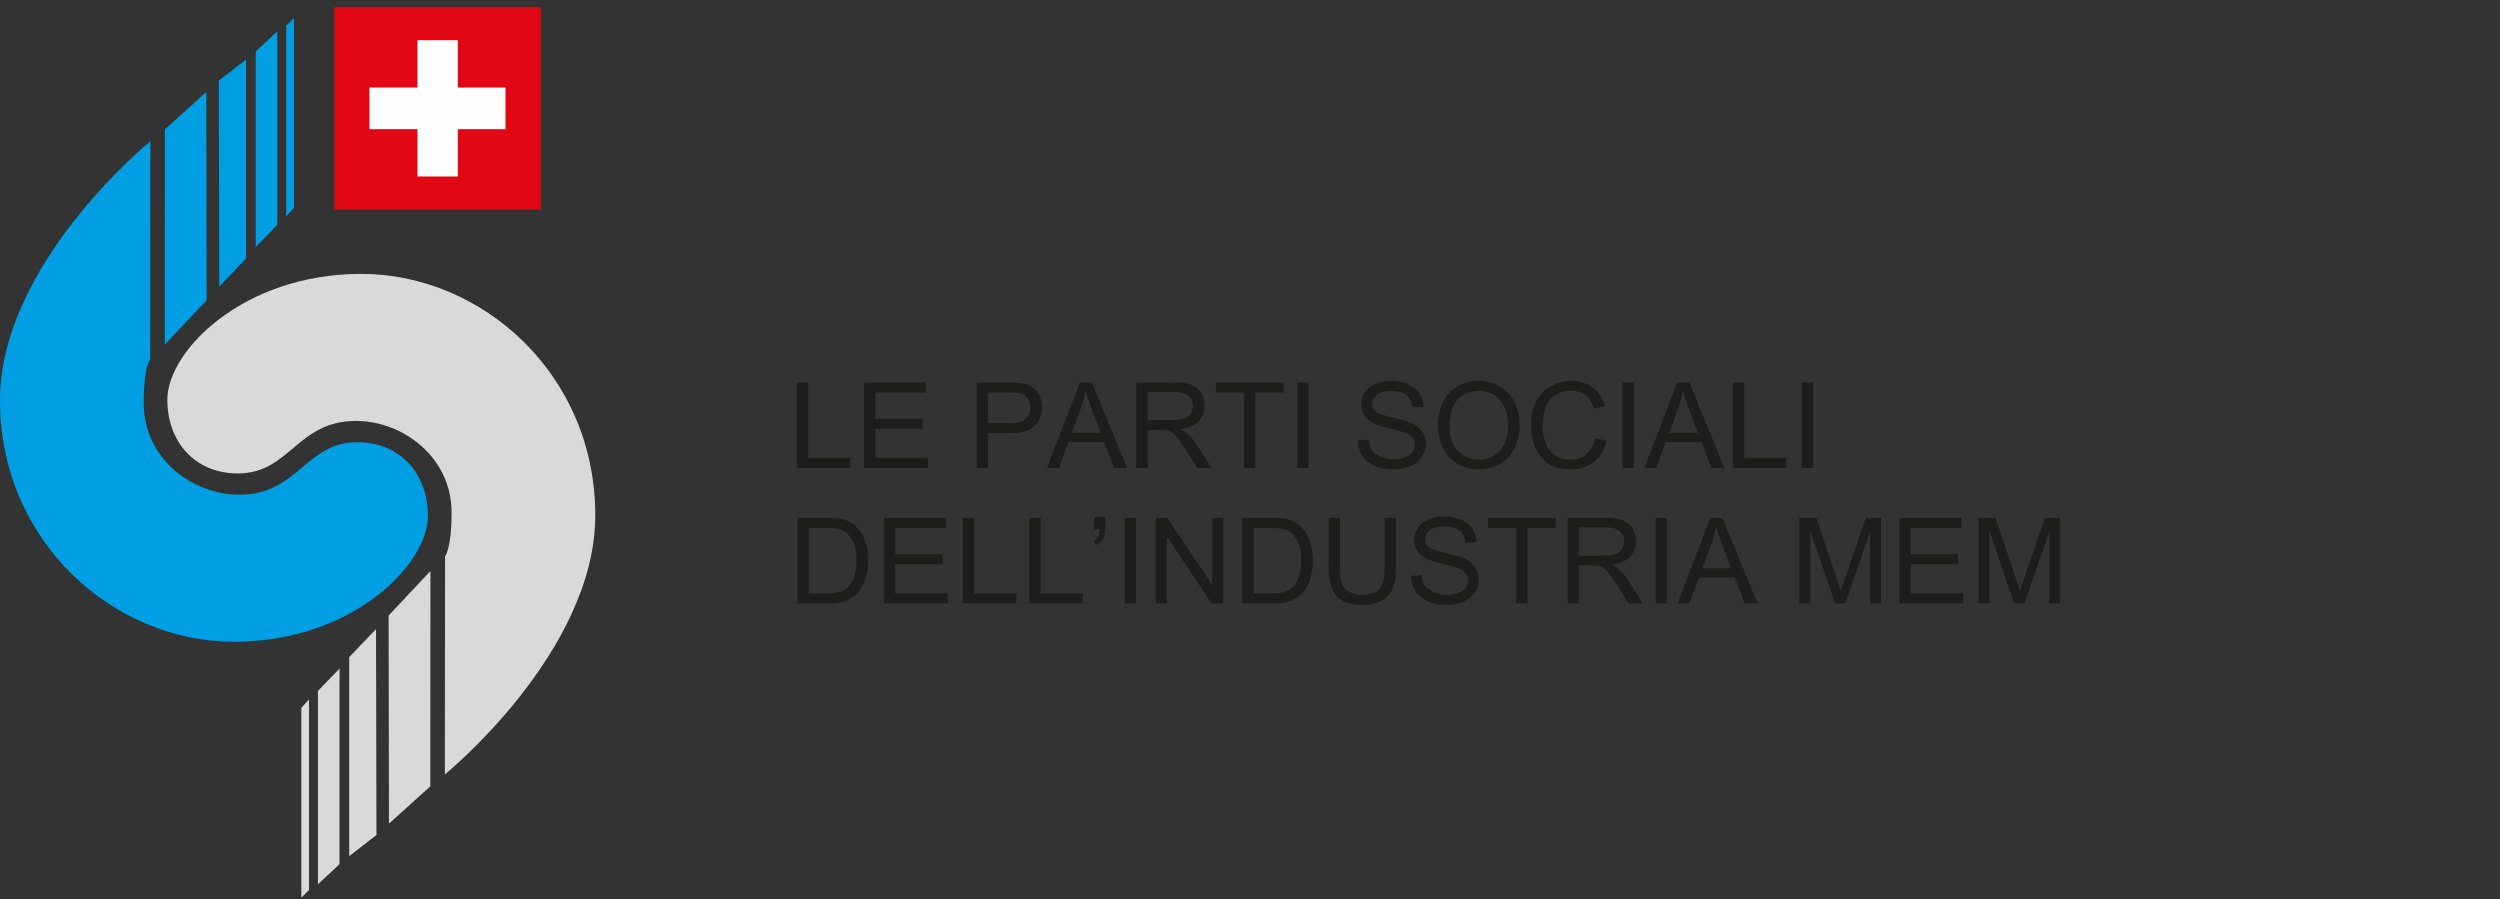<?xml version="1.0" encoding="UTF-8"?>
<svg width="203px" height="73px" viewBox="0 0 203 73" version="1.1" xmlns="http://www.w3.org/2000/svg" xmlns:xlink="http://www.w3.org/1999/xlink">
    <rect x="0" y="0" width="203" height="73" fill="#333333" stroke="none"/>
    <title>logo-claim-i</title>
    <g id="logo-claim-i" stroke="none" stroke-width="1" fill="none" fill-rule="evenodd">
        <g id="logo-socialpartner">
            <polygon id="Fill-1" fill="#E20714" points="27.154 17.013 43.922 17.013 43.922 0.586 27.154 0.586"></polygon>
            <polygon id="Fill-2" fill="#FEFEFE" points="33.9 7.109 33.9 3.262 37.175 3.262 37.175 7.109 41.047 7.109 41.047 10.489 37.175 10.489 37.175 14.333 33.9 14.333 33.9 10.489 30.001 10.489 30.001 7.109"></polygon>
            <path d="M12.209,11.467 C12.209,11.467 -0,21.398 -0,32.511 C-0,43.977 9.209,52.111 18.991,52.111 C28.595,52.111 34.744,45.857 34.744,41.898 C34.744,38.413 32.451,35.908 29.022,35.908 C24.786,35.908 24.23,40.172 19.422,40.172 C15.685,40.172 11.666,37.289 11.666,32.721 C11.666,29.749 12.195,29.187 12.195,29.187 L12.209,11.467 Z" id="Fill-3" fill="#009EE2"></path>
            <polygon id="Fill-6" fill="#009EE2" points="13.384 27.981 16.78 24.372 16.75 7.471 13.393 10.499"></polygon>
            <polygon id="Fill-8" fill="#009EE2" points="17.767 6.548 17.802 23.265 19.978 20.995 19.978 4.831"></polygon>
            <polygon id="Fill-10" fill="#009EE2" points="20.763 20.064 22.517 18.249 22.517 2.547 20.763 4.183"></polygon>
            <polygon id="Fill-12" fill="#009EE2" points="23.241 2.086 23.241 17.561 23.866 16.882 23.866 1.465"></polygon>
            <path d="M36.124,62.884 C36.124,62.884 48.336,52.953 48.336,41.84 C48.336,30.374 39.124,22.24 29.345,22.24 C19.739,22.24 13.589,28.494 13.589,32.453 C13.589,35.938 15.885,38.443 19.312,38.443 C23.548,38.443 24.103,34.179 28.911,34.179 C32.648,34.179 36.668,37.062 36.668,41.628 C36.668,44.602 36.138,45.164 36.138,45.164 L36.124,62.884 Z" id="Fill-14" fill="#D9D9D9"></path>
            <polygon id="Fill-16" fill="#D9D9D9" points="34.951 46.37 31.556 49.981 31.584 66.878 34.941 63.852"></polygon>
            <polygon id="Fill-18" fill="#D9D9D9" points="30.568 67.803 30.533 51.086 28.356 53.356 28.356 69.52"></polygon>
            <polygon id="Fill-20" fill="#D9D9D9" points="27.571 54.286 25.817 56.101 25.817 71.803 27.571 70.166"></polygon>
            <polygon id="Fill-22" fill="#D9D9D9" points="25.093 72.265 25.093 56.79 24.468 57.471 24.468 72.888"></polygon>
        </g>
        <path d="M69.049,38 L69.049,37.181 L65.629,37.181 L65.629,31.057 L64.71,31.057 L64.71,38 L69.049,38 Z M75.344,38 L75.344,37.181 L71.081,37.181 L71.081,34.817 L74.922,34.817 L74.922,34.003 L71.081,34.003 L71.081,31.876 L75.182,31.876 L75.182,31.057 L70.162,31.057 L70.162,38 L75.344,38 Z M80.227,38 L80.227,35.177 L82.008,35.177 C82.99,35.177 83.668,34.973 84.044,34.564 C84.42,34.155 84.608,33.655 84.608,33.065 C84.608,32.721 84.538,32.405 84.397,32.117 C84.256,31.83 84.071,31.607 83.84,31.447 C83.61,31.288 83.324,31.18 82.983,31.123 C82.74,31.079 82.388,31.057 81.927,31.057 L81.927,31.057 L79.308,31.057 L79.308,38 L80.227,38 Z M82.022,34.358 L80.227,34.358 L80.227,31.876 L82.003,31.876 C82.42,31.876 82.705,31.896 82.86,31.938 C83.1,32.004 83.293,32.14 83.44,32.347 C83.587,32.554 83.66,32.803 83.66,33.093 C83.66,33.494 83.536,33.805 83.286,34.026 C83.037,34.247 82.615,34.358 82.022,34.358 L82.022,34.358 Z M85.991,38 L86.753,35.897 L89.657,35.897 L90.467,38 L91.513,38 L88.672,31.057 L87.682,31.057 L85.015,38 L85.991,38 Z M89.373,35.149 L87.019,35.149 L87.781,33.112 C87.942,32.673 88.067,32.231 88.155,31.786 C88.263,32.162 88.427,32.642 88.648,33.226 L88.648,33.226 L89.373,35.149 Z M93.181,38 L93.181,34.917 L94.246,34.917 C94.483,34.917 94.654,34.928 94.758,34.95 C94.9,34.985 95.04,35.046 95.177,35.135 C95.314,35.223 95.47,35.378 95.643,35.599 C95.817,35.82 96.038,36.139 96.306,36.555 L96.306,36.555 L97.225,38 L98.381,38 L97.173,36.11 C96.933,35.741 96.679,35.433 96.411,35.187 C96.284,35.073 96.1,34.958 95.857,34.841 C96.523,34.749 97.015,34.535 97.334,34.197 C97.653,33.859 97.813,33.444 97.813,32.951 C97.813,32.569 97.716,32.22 97.524,31.904 C97.331,31.589 97.074,31.368 96.752,31.244 C96.43,31.119 95.959,31.057 95.34,31.057 L95.34,31.057 L92.262,31.057 L92.262,38 L93.181,38 Z M95.156,34.121 L93.181,34.121 L93.181,31.824 L95.378,31.824 C95.893,31.824 96.269,31.93 96.508,32.141 C96.746,32.353 96.865,32.623 96.865,32.951 C96.865,33.175 96.804,33.383 96.681,33.574 C96.558,33.765 96.378,33.904 96.141,33.991 C95.904,34.078 95.576,34.121 95.156,34.121 L95.156,34.121 Z M101.938,38 L101.938,31.876 L104.235,31.876 L104.235,31.057 L98.731,31.057 L98.731,31.876 L101.019,31.876 L101.019,38 L101.938,38 Z M106.253,38 L106.253,31.057 L105.334,31.057 L105.334,38 L106.253,38 Z M113.215,38.118 C113.711,38.118 114.157,38.028 114.553,37.846 C114.949,37.665 115.253,37.41 115.465,37.084 C115.676,36.757 115.782,36.409 115.782,36.039 C115.782,35.667 115.686,35.337 115.493,35.052 C115.301,34.766 115.002,34.53 114.598,34.344 C114.32,34.217 113.808,34.07 113.061,33.901 C112.314,33.732 111.853,33.567 111.676,33.406 C111.496,33.245 111.406,33.039 111.406,32.79 C111.406,32.503 111.533,32.257 111.787,32.054 C112.041,31.85 112.446,31.748 113.002,31.748 C113.536,31.748 113.939,31.86 114.212,32.084 C114.485,32.309 114.646,32.64 114.693,33.079 L114.693,33.079 L115.574,33.013 C115.558,32.605 115.444,32.241 115.233,31.919 C115.021,31.596 114.719,31.353 114.326,31.187 C113.933,31.021 113.479,30.938 112.964,30.938 C112.497,30.938 112.072,31.017 111.69,31.175 C111.308,31.333 111.018,31.564 110.819,31.869 C110.62,32.174 110.52,32.501 110.52,32.852 C110.52,33.171 110.602,33.459 110.764,33.716 C110.927,33.973 111.174,34.189 111.505,34.362 C111.761,34.498 112.208,34.643 112.846,34.796 C113.484,34.949 113.896,35.062 114.082,35.135 C114.372,35.245 114.581,35.382 114.707,35.544 C114.833,35.707 114.897,35.897 114.897,36.115 C114.897,36.33 114.831,36.528 114.7,36.709 C114.569,36.891 114.369,37.034 114.101,37.138 C113.832,37.242 113.523,37.294 113.173,37.294 C112.778,37.294 112.423,37.226 112.107,37.088 C111.791,36.951 111.558,36.771 111.408,36.548 C111.258,36.326 111.163,36.041 111.122,35.693 L111.122,35.693 L110.255,35.769 C110.268,36.233 110.395,36.649 110.636,37.017 C110.878,37.385 111.211,37.661 111.636,37.844 C112.06,38.027 112.587,38.118 113.215,38.118 Z M120.078,38.118 C120.681,38.118 121.243,37.976 121.764,37.69 C122.285,37.404 122.688,36.983 122.972,36.428 C123.256,35.872 123.398,35.242 123.398,34.538 C123.398,33.843 123.263,33.222 122.993,32.674 C122.723,32.126 122.331,31.699 121.816,31.393 C121.302,31.087 120.724,30.933 120.083,30.933 C119.104,30.933 118.305,31.259 117.686,31.911 C117.067,32.563 116.758,33.466 116.758,34.618 C116.758,35.228 116.891,35.806 117.156,36.352 C117.421,36.898 117.811,37.329 118.326,37.645 C118.84,37.961 119.425,38.118 120.078,38.118 Z M120.073,37.332 C119.395,37.332 118.83,37.091 118.38,36.61 C117.93,36.128 117.705,35.469 117.705,34.632 C117.705,33.587 117.94,32.841 118.409,32.395 C118.877,31.948 119.437,31.724 120.088,31.724 C120.545,31.724 120.958,31.84 121.326,32.072 C121.694,32.305 121.973,32.631 122.164,33.053 C122.356,33.474 122.451,33.968 122.451,34.533 C122.451,35.427 122.228,36.117 121.781,36.603 C121.334,37.089 120.765,37.332 120.073,37.332 Z M127.58,38.118 C128.304,38.118 128.915,37.92 129.416,37.524 C129.916,37.128 130.263,36.552 130.455,35.798 L130.455,35.798 L129.537,35.566 C129.41,36.15 129.169,36.59 128.812,36.887 C128.455,37.184 128.019,37.332 127.505,37.332 C127.082,37.332 126.688,37.223 126.325,37.005 C125.962,36.788 125.695,36.458 125.523,36.018 C125.35,35.577 125.264,35.062 125.264,34.471 C125.264,34.014 125.337,33.569 125.482,33.138 C125.628,32.707 125.879,32.364 126.238,32.108 C126.596,31.852 127.042,31.724 127.576,31.724 C128.04,31.724 128.425,31.84 128.731,32.07 C129.038,32.301 129.271,32.668 129.432,33.174 L129.432,33.174 L130.337,32.961 C130.151,32.32 129.821,31.822 129.347,31.469 C128.873,31.115 128.289,30.938 127.595,30.938 C126.982,30.938 126.421,31.078 125.911,31.357 C125.401,31.637 125.008,32.046 124.732,32.584 C124.455,33.122 124.317,33.753 124.317,34.476 C124.317,35.139 124.439,35.76 124.684,36.338 C124.929,36.915 125.286,37.357 125.755,37.661 C126.224,37.966 126.832,38.118 127.58,38.118 Z M132.663,38 L132.663,31.057 L131.744,31.057 L131.744,38 L132.663,38 Z M134.496,38 L135.258,35.897 L138.161,35.897 L138.971,38 L140.018,38 L137.176,31.057 L136.186,31.057 L133.52,38 L134.496,38 Z M137.877,35.149 L135.523,35.149 L136.286,33.112 C136.447,32.673 136.572,32.231 136.66,31.786 C136.767,32.162 136.932,32.642 137.153,33.226 L137.153,33.226 L137.877,35.149 Z M145.053,38 L145.053,37.181 L141.633,37.181 L141.633,31.057 L140.714,31.057 L140.714,38 L145.053,38 Z M147.222,38 L147.222,31.057 L146.303,31.057 L146.303,38 L147.222,38 Z M67.254,49 C67.674,49 68.046,48.961 68.369,48.882 C68.693,48.803 68.969,48.687 69.198,48.533 C69.427,48.38 69.638,48.17 69.83,47.904 C70.023,47.637 70.181,47.3 70.304,46.892 C70.427,46.485 70.489,46.018 70.489,45.49 C70.489,44.872 70.398,44.321 70.216,43.84 C70.035,43.358 69.761,42.963 69.395,42.653 C69.114,42.413 68.774,42.248 68.376,42.156 C68.092,42.09 67.68,42.057 67.14,42.057 L67.14,42.057 L64.748,42.057 L64.748,49 L67.254,49 Z M67.15,48.181 L65.667,48.181 L65.667,42.876 L67.126,42.876 C67.672,42.876 68.069,42.923 68.315,43.018 C68.656,43.151 68.946,43.412 69.184,43.802 C69.422,44.192 69.542,44.75 69.542,45.476 C69.542,46 69.481,46.446 69.359,46.814 C69.238,47.182 69.068,47.475 68.85,47.693 C68.695,47.847 68.488,47.967 68.227,48.053 C67.967,48.138 67.608,48.181 67.15,48.181 L67.15,48.181 Z M76.954,49 L76.954,48.181 L72.691,48.181 L72.691,45.817 L76.532,45.817 L76.532,45.003 L72.691,45.003 L72.691,42.876 L76.793,42.876 L76.793,42.057 L71.772,42.057 L71.772,49 L76.954,49 Z M82.524,49 L82.524,48.181 L79.104,48.181 L79.104,42.057 L78.185,42.057 L78.185,49 L82.524,49 Z M87.918,49 L87.918,48.181 L84.499,48.181 L84.499,42.057 L83.58,42.057 L83.58,49 L87.918,49 Z M88.984,44.259 C89.271,44.129 89.483,43.937 89.619,43.681 C89.717,43.495 89.766,43.19 89.766,42.767 L89.766,42.767 L89.766,41.985 L88.852,41.985 L88.852,42.975 L89.297,42.975 C89.287,43.237 89.241,43.443 89.157,43.593 C89.073,43.743 88.946,43.853 88.776,43.923 L88.776,43.923 L88.984,44.259 Z M92.243,49 L92.243,42.057 L91.324,42.057 L91.324,49 L92.243,49 Z M94.734,49 L94.734,43.544 L98.381,49 L99.324,49 L99.324,42.057 L98.443,42.057 L98.443,47.508 L94.796,42.057 L93.853,42.057 L93.853,49 L94.734,49 Z M103.373,49 C103.793,49 104.165,48.961 104.489,48.882 C104.812,48.803 105.088,48.687 105.317,48.533 C105.546,48.38 105.757,48.17 105.95,47.904 C106.142,47.637 106.3,47.3 106.423,46.892 C106.546,46.485 106.608,46.018 106.608,45.49 C106.608,44.872 106.517,44.321 106.336,43.84 C106.154,43.358 105.88,42.963 105.514,42.653 C105.233,42.413 104.893,42.248 104.496,42.156 C104.211,42.09 103.799,42.057 103.259,42.057 L103.259,42.057 L100.868,42.057 L100.868,49 L103.373,49 Z M103.269,48.181 L101.786,48.181 L101.786,42.876 L103.245,42.876 C103.791,42.876 104.188,42.923 104.434,43.018 C104.775,43.151 105.065,43.412 105.303,43.802 C105.542,44.192 105.661,44.75 105.661,45.476 C105.661,46 105.6,46.446 105.478,46.814 C105.357,47.182 105.187,47.475 104.969,47.693 C104.815,47.847 104.607,47.967 104.346,48.053 C104.086,48.138 103.727,48.181 103.269,48.181 L103.269,48.181 Z M110.634,49.118 C111.303,49.118 111.844,48.99 112.256,48.732 C112.668,48.475 112.953,48.141 113.111,47.731 C113.269,47.32 113.348,46.766 113.348,46.068 L113.348,46.068 L113.348,42.057 L112.429,42.057 L112.429,46.063 C112.429,46.935 112.285,47.524 111.998,47.83 C111.711,48.136 111.229,48.29 110.553,48.29 C110.159,48.29 109.825,48.212 109.552,48.057 C109.279,47.903 109.086,47.683 108.974,47.397 C108.862,47.111 108.806,46.667 108.806,46.063 L108.806,46.063 L108.806,42.057 L107.887,42.057 L107.887,46.068 C107.887,46.804 107.975,47.384 108.152,47.809 C108.329,48.234 108.624,48.558 109.038,48.782 C109.451,49.006 109.983,49.118 110.634,49.118 Z M117.525,49.118 C118.021,49.118 118.467,49.028 118.863,48.846 C119.26,48.665 119.563,48.41 119.775,48.084 C119.987,47.757 120.092,47.409 120.092,47.039 C120.092,46.667 119.996,46.337 119.803,46.052 C119.611,45.766 119.312,45.53 118.908,45.344 C118.63,45.217 118.118,45.07 117.371,44.901 C116.625,44.732 116.163,44.567 115.986,44.406 C115.806,44.245 115.716,44.039 115.716,43.79 C115.716,43.503 115.843,43.257 116.097,43.054 C116.351,42.85 116.756,42.748 117.312,42.748 C117.846,42.748 118.249,42.86 118.522,43.084 C118.795,43.309 118.956,43.64 119.003,44.079 L119.003,44.079 L119.884,44.013 C119.868,43.605 119.754,43.241 119.543,42.919 C119.331,42.596 119.029,42.353 118.636,42.187 C118.243,42.021 117.789,41.938 117.274,41.938 C116.807,41.938 116.382,42.017 116,42.175 C115.618,42.333 115.328,42.564 115.129,42.869 C114.93,43.174 114.83,43.501 114.83,43.852 C114.83,44.171 114.912,44.459 115.074,44.716 C115.237,44.973 115.484,45.189 115.815,45.362 C116.071,45.498 116.518,45.643 117.156,45.796 C117.794,45.949 118.206,46.062 118.392,46.135 C118.682,46.245 118.891,46.382 119.017,46.544 C119.143,46.707 119.207,46.897 119.207,47.115 C119.207,47.33 119.141,47.528 119.01,47.709 C118.879,47.891 118.679,48.034 118.411,48.138 C118.143,48.242 117.833,48.294 117.483,48.294 C117.088,48.294 116.733,48.226 116.417,48.088 C116.101,47.951 115.868,47.771 115.718,47.548 C115.568,47.326 115.473,47.041 115.432,46.693 L115.432,46.693 L114.565,46.769 C114.578,47.233 114.705,47.649 114.946,48.017 C115.188,48.385 115.521,48.661 115.946,48.844 C116.37,49.027 116.897,49.118 117.525,49.118 Z M124.033,49 L124.033,42.876 L126.33,42.876 L126.33,42.057 L120.826,42.057 L120.826,42.876 L123.114,42.876 L123.114,49 L124.033,49 Z M128.206,49 L128.206,45.917 L129.271,45.917 C129.508,45.917 129.679,45.928 129.783,45.95 C129.925,45.985 130.065,46.046 130.202,46.135 C130.339,46.223 130.495,46.378 130.669,46.599 C130.842,46.82 131.063,47.139 131.332,47.555 L131.332,47.555 L132.25,49 L133.406,49 L132.198,47.11 C131.958,46.741 131.704,46.433 131.436,46.187 C131.31,46.073 131.125,45.958 130.882,45.841 C131.548,45.749 132.041,45.535 132.359,45.197 C132.678,44.859 132.838,44.444 132.838,43.951 C132.838,43.569 132.741,43.22 132.549,42.904 C132.356,42.589 132.099,42.368 131.777,42.244 C131.455,42.119 130.984,42.057 130.365,42.057 L130.365,42.057 L127.287,42.057 L127.287,49 L128.206,49 Z M130.181,45.121 L128.206,45.121 L128.206,42.824 L130.403,42.824 C130.918,42.824 131.295,42.93 131.533,43.141 C131.771,43.353 131.891,43.623 131.891,43.951 C131.891,44.175 131.829,44.383 131.706,44.574 C131.583,44.765 131.403,44.904 131.166,44.991 C130.929,45.078 130.601,45.121 130.181,45.121 L130.181,45.121 Z M135.353,49 L135.353,42.057 L134.434,42.057 L134.434,49 L135.353,49 Z M137.186,49 L137.948,46.897 L140.852,46.897 L141.662,49 L142.708,49 L139.867,42.057 L138.877,42.057 L136.21,49 L137.186,49 Z M140.567,46.149 L138.214,46.149 L138.976,44.112 C139.137,43.673 139.262,43.231 139.35,42.786 C139.458,43.162 139.622,43.642 139.843,44.226 L139.843,44.226 L140.567,46.149 Z M146.995,49 L146.995,43.089 L149.003,49 L149.832,49 L151.849,43.189 L151.849,49 L152.735,49 L152.735,42.057 L151.499,42.057 L149.836,46.888 C149.669,47.377 149.546,47.748 149.467,48.001 C149.398,47.773 149.287,47.431 149.135,46.973 L149.135,46.973 L147.492,42.057 L146.109,42.057 L146.109,49 L146.995,49 Z M159.418,49 L159.418,48.181 L155.155,48.181 L155.155,45.817 L158.997,45.817 L158.997,45.003 L155.155,45.003 L155.155,42.876 L159.257,42.876 L159.257,42.057 L154.237,42.057 L154.237,49 L159.418,49 Z M161.545,49 L161.545,43.089 L163.553,49 L164.382,49 L166.399,43.189 L166.399,49 L167.285,49 L167.285,42.057 L166.049,42.057 L164.386,46.888 C164.219,47.377 164.096,47.748 164.017,48.001 C163.948,47.773 163.837,47.431 163.685,46.973 L163.685,46.973 L162.042,42.057 L160.659,42.057 L160.659,49 L161.545,49 Z" id="LEPARTISOCIALIDELL’INDUSTRIAMEM" fill="#1D1D1B" fill-rule="nonzero"></path>
    </g>
</svg>